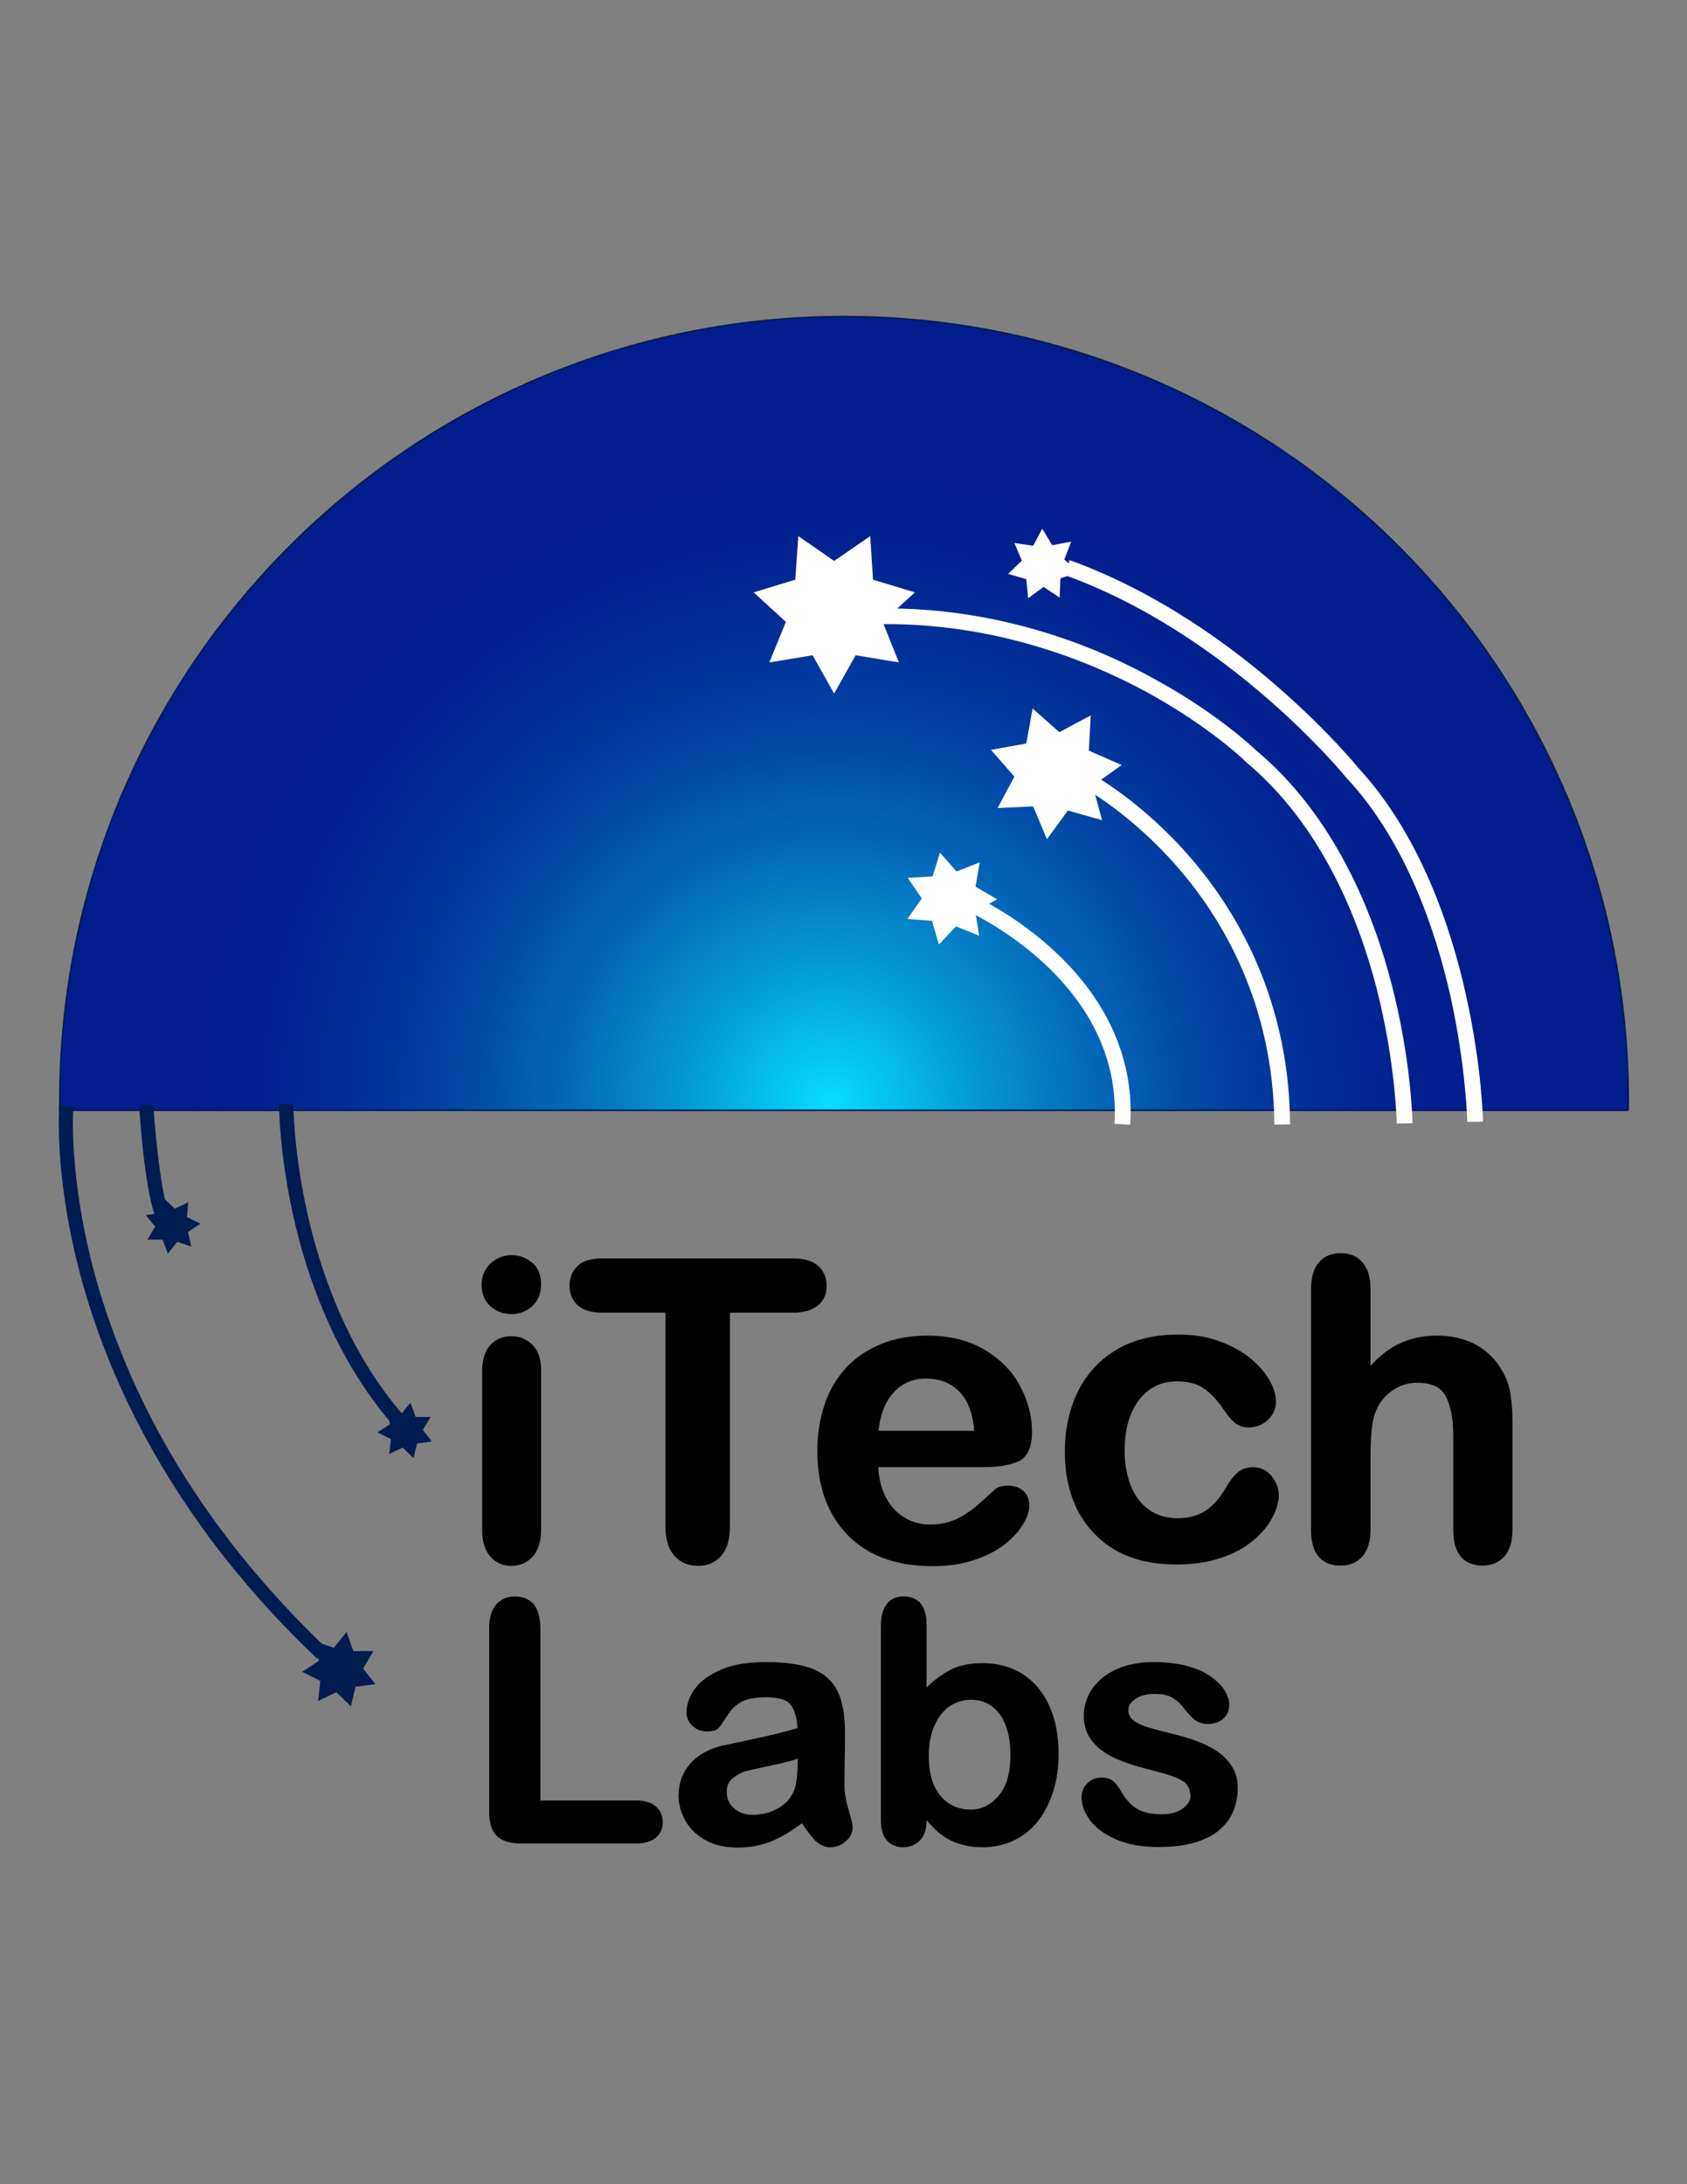 <svg version="1.1" id="Layer_1" xmlns="http://www.w3.org/2000/svg" x="0" y="0" viewBox="-413 -46 612 792"
     xml:space="preserve"><rect x="-413" y="-46" width="612" height="792" fill="#808080" stroke="none"/><style>.st3{fill:#fff}.st4{fill:#011c51}</style>
    <radialGradient id="SVGID_1_" cx="-111.923" cy="345.127" r="235.6" gradientTransform="matrix(1 0 0 -1 0 700)"
                    gradientUnits="userSpaceOnUse"><stop offset="0" stop-color="#06e0ff"/>
        <stop offset=".094" stop-color="#05c0ed"/>
        <stop offset=".258" stop-color="#048fd0"/>
        <stop offset=".421" stop-color="#0365b8"/>
        <stop offset=".579" stop-color="#0245a5"/>
        <stop offset=".731" stop-color="#012f98"/>
        <stop offset=".875" stop-color="#012190"/>
        <stop offset="1" stop-color="#011c8d"/></radialGradient>
    <path d="M177.7 356.6v-3.3c0-157.1-127.4-284.5-284.5-284.5s-284.5 127.4-284.5 284.5v3.3h569z" fill="url(#SVGID_1_)"
          stroke="#011c51" stroke-width=".569"/>
    <path d="M-227.4 429.7c-2.8 0-5.2-.9-7.1-2.6-2-1.7-3-4.2-3-7.3 0-2.8 1-5.2 3-7.1 2-1.8 4.4-2.8 7.1-2.8 2.6 0 4.9.9 6.9 2.5 2 1.7 3 4.1 3 7.3 0 3.1-1 5.5-2.9 7.3-2 1.8-4.3 2.7-7 2.7zm9.9 20.9v58.1c0 4-1 7.1-2.8 9.2-1.9 2-4.3 3.1-7.2 3.1-2.9 0-5.3-1.1-7.1-3.2-1.8-2.1-2.7-5.1-2.7-9v-57.5c0-4 .9-7 2.7-9 1.8-2 4.2-3 7.1-3s5.3 1 7.2 3c1.8 1.9 2.8 4.7 2.8 8.3zm92.3-21.4H-149v78.4c0 4.5-1 7.9-3 10.1-2 2.2-4.6 3.3-7.8 3.3s-5.9-1.1-7.9-3.3c-2-2.2-3.1-5.6-3.1-10v-78.5h-23.8c-3.8 0-6.5-.9-8.3-2.5-1.8-1.7-2.7-3.8-2.7-6.5 0-2.8 1-5 2.8-6.7s4.6-2.4 8.2-2.4h69.5c3.8 0 6.6.9 8.4 2.5 1.8 1.7 2.8 3.9 2.8 6.6 0 2.7-.9 4.9-2.8 6.5-2 1.6-4.8 2.5-8.5 2.5zm69.3 56h-39.3c.1 4.5 1 8.5 2.8 12 1.8 3.5 4.2 6 7.2 7.8 3 1.8 6.3 2.6 9.8 2.6 2.4 0 4.6-.3 6.6-.9s3.9-1.4 5.8-2.6c1.9-1.2 3.6-2.4 5.2-3.8s3.6-3.2 6.1-5.5c1-.9 2.5-1.3 4.4-1.3 2 0 3.8.6 5 1.7 1.3 1.1 1.9 2.7 1.9 4.8 0 1.8-.7 3.9-2.2 6.4s-3.6 4.7-6.4 7c-2.9 2.2-6.5 4.1-10.8 5.5-4.3 1.5-9.3 2.2-15 2.2-12.9 0-22.9-3.7-30.1-11-7.2-7.4-10.8-17.4-10.8-30 0-6 .9-11.5 2.6-16.6s4.3-9.4 7.7-13.1c3.4-3.6 7.6-6.4 12.5-8.4s10.5-2.9 16.5-2.9c7.9 0 14.6 1.7 20.2 5 5.6 3.4 9.8 7.6 12.6 12.9 2.8 5.3 4.2 10.7 4.2 16.2 0 5.1-1.4 8.4-4.3 9.9-2.8 1.3-6.9 2.1-12.2 2.1zm-39.3-11.6h36.5c-.5-6.9-2.3-12-5.6-15.4-3.2-3.4-7.5-5.1-12.7-5.1-5 0-9.1 1.7-12.3 5.2-3.3 3.4-5.2 8.5-5.9 15.3zm145.3 22.3c0 2.5-.7 5.2-2.2 8-1.5 2.8-3.8 5.6-6.8 8.1-3.1 2.6-6.9 4.7-11.6 6.2-4.7 1.6-9.9 2.3-15.8 2.3-12.4 0-22.1-3.6-29.1-10.9-7-7.2-10.5-17-10.5-29.1 0-8.3 1.6-15.5 4.8-21.9 3.2-6.3 7.8-11.2 13.9-14.7 6-3.5 13.3-5.2 21.7-5.2 5.2 0 10 .7 14.3 2.3 4.3 1.5 8 3.5 11 5.9 3 2.4 5.3 5 6.9 7.7 1.6 2.7 2.4 5.3 2.4 7.6 0 2.4-.9 4.4-2.7 6.1-1.8 1.7-4 2.5-6.5 2.5-1.7 0-3.1-.5-4.2-1.3s-2.3-2.2-3.7-4.2c-2.4-3.7-5-6.5-7.7-8.4-2.7-1.9-6.1-2.8-10.2-2.8-6 0-10.8 2.3-14.4 6.9-3.6 4.6-5.5 11-5.5 19 0 3.8.5 7.2 1.4 10.4.9 3.2 2.3 5.9 4 8.1s3.9 3.9 6.4 5.1c2.5 1.1 5.2 1.7 8.3 1.7 4 0 7.5-.9 10.4-2.8 2.9-1.9 5.4-4.7 7.6-8.5 1.3-2.3 2.6-4 4-5.3s3.2-1.9 5.2-1.9c2.4 0 4.5.9 6.1 2.8 1.7 2.2 2.5 4.2 2.5 6.3zm33.3-74.5v29.9c2.6-3 5.1-5.3 7.5-7 2.4-1.7 5.1-3 8.1-3.9 3-.9 6.1-1.3 9.5-1.3 5.1 0 9.6 1.1 13.6 3.2 3.9 2.2 7.1 5.3 9.3 9.4 1.4 2.4 2.4 5.1 2.8 8.1.5 3 .7 6.4.7 10.3v38.5c0 4-.9 7.1-2.7 9.2-1.8 2-4.3 3.1-7.3 3.1-6.6 0-9.9-4.1-9.9-12.2v-34c0-6.4-1-11.4-2.9-14.9s-5.6-5.2-10.9-5.2c-3.6 0-6.8 1-9.7 3.1-2.9 2-5 4.8-6.4 8.4-1.1 3-1.7 8.3-1.7 16v26.6c0 4-.9 7-2.7 9.1s-4.3 3.1-7.4 3.1c-6.6 0-9.9-4.1-9.9-12.2v-87.2c0-4.1.9-7.1 2.6-9.2 1.7-2 4.2-3.1 7.3-3.1 3.2 0 5.6 1 7.4 3.1 1.8 2.1 2.7 5.1 2.7 9.1z"
          stroke="#000" stroke-width="1.577"/>
    <path d="M-217.6 544.3v63.2h35.6c2.8 0 5 .7 6.5 2s2.3 3.1 2.3 5.2-.7 3.8-2.2 5.1c-1.5 1.3-3.7 2-6.5 2h-42.3c-3.8 0-6.5-.9-8.2-2.6-1.7-1.7-2.5-4.4-2.5-8.2v-66.8c0-3.5.8-6.2 2.4-8 1.6-1.8 3.7-2.7 6.3-2.7 2.6 0 4.8.9 6.4 2.6 1.3 1.9 2.2 4.6 2.2 8.2zm95.7 69.9c-3.9 3-7.7 5.3-11.3 6.8-3.6 1.5-7.7 2.3-12.3 2.3-4.2 0-7.8-.8-10.9-2.4-3.1-1.7-5.6-3.9-7.2-6.7-1.7-2.8-2.6-5.9-2.6-9.1 0-4.4 1.4-8.2 4.2-11.3 2.8-3.1 6.7-5.2 11.6-6.3 1-.2 3.6-.7 7.6-1.6 4-.9 7.5-1.6 10.4-2.3s6-1.5 9.4-2.5c-.2-4.2-1.1-7.3-2.6-9.3-1.5-2-4.7-3-9.4-3-4.1 0-7.2.6-9.3 1.7-2 1.1-3.9 2.8-5.3 5.1-1.5 2.3-2.5 3.8-3.1 4.5-.6.7-1.9 1.1-3.9 1.1-1.8 0-3.4-.6-4.7-1.8-1.3-1.1-2-2.7-2-4.5 0-2.8 1-5.6 3-8.3 2-2.7 5.2-4.9 9.4-6.7 4.3-1.8 9.6-2.6 15.9-2.6 7.1 0 12.7.9 16.8 2.5 4 1.7 6.9 4.3 8.6 8 1.7 3.6 2.5 8.4 2.5 14.5 0 3.8 0 7-.1 9.7 0 2.6-.1 5.6-.1 8.8 0 3 .5 6.2 1.5 9.5s1.5 5.4 1.5 6.4c0 1.7-.8 3.2-2.3 4.5-1.6 1.4-3.4 2-5.3 2-1.7 0-3.3-.8-5-2.3-1.4-1.6-3.2-3.8-5-6.7zm-1-23.4c-2.4.9-5.8 1.8-10.3 2.7-4.5 1-7.6 1.7-9.4 2.1-1.7.5-3.4 1.4-5 2.7-1.6 1.3-2.4 3.2-2.4 5.5 0 2.4.9 4.6 2.8 6.3 1.9 1.7 4.3 2.6 7.3 2.6 3.2 0 6.1-.7 8.8-2.1 2.7-1.4 4.7-3.2 5.9-5.4 1.5-2.4 2.2-6.5 2.2-12.1l.1-2.3zm45.4-47.9v24.6c3-3.2 6.1-5.6 9.3-7.3 3.1-1.7 7.1-2.5 11.7-2.5 5.3 0 10.1 1.3 14.1 3.8 4 2.6 7.2 6.3 9.4 11.1s3.4 10.6 3.4 17.2c0 4.9-.6 9.4-1.9 13.5-1.3 4.1-3.1 7.6-5.4 10.6-2.4 3-5.2 5.3-8.6 6.9s-7.1 2.4-11.2 2.4c-2.5 0-4.8-.3-7-.9-2.2-.6-4-1.4-5.6-2.3-1.5-1-2.8-1.9-3.9-3s-2.5-2.6-4.3-4.6v1.6c0 3-.7 5.3-2.2 6.9-1.5 1.5-3.4 2.3-5.6 2.3-2.3 0-4.2-.8-5.5-2.3-1.4-1.5-2-3.9-2-6.9v-70.6c0-3.2.7-5.7 2-7.4 1.3-1.7 3.2-2.5 5.6-2.5 2.5 0 4.4.8 5.8 2.4 1.2 1.7 1.9 4 1.9 7zm.8 47.9c0 6.4 1.5 11.4 4.4 14.8 3 3.5 6.8 5.2 11.6 5.2 4 0 7.6-1.8 10.5-5.3 3-3.5 4.4-8.6 4.4-15.2 0-4.3-.6-7.9-1.8-11-1.2-3.1-3-5.5-5.2-7.1s-4.9-2.5-7.9-2.5c-3.1 0-5.8.9-8.2 2.5-2.4 1.7-4.3 4.1-5.7 7.3-1.4 3.1-2.1 6.9-2.1 11.3zm112.1 11.3c0 4.4-1.1 8.3-3.2 11.4-2.2 3.2-5.3 5.6-9.6 7.2-4.2 1.7-9.4 2.4-15.5 2.4-5.8 0-10.8-.9-14.9-2.7-4.2-1.8-7.2-4-9.2-6.7s-3-5.3-3-8c0-1.8.6-3.3 1.9-4.6 1.3-1.3 2.8-1.9 4.8-1.9 1.7 0 3 .4 3.9 1.3.9.8 1.8 2 2.6 3.5 1.7 2.8 3.6 5 5.9 6.4 2.3 1.4 5.4 2.1 9.4 2.1 3.2 0 5.9-.7 7.9-2.2 2-1.4 3.1-3.1 3.1-4.9 0-2.8-1.1-4.9-3.2-6.2-2.2-1.3-5.6-2.5-10.5-3.7-5.6-1.4-10.1-2.8-13.5-4.3-3.5-1.5-6.3-3.5-8.4-6-2.1-2.5-3.1-5.5-3.1-9.2 0-3.2 1-6.3 2.9-9.2 1.9-2.8 4.8-5.2 8.5-6.9s8.3-2.6 13.6-2.6c4.2 0 7.9.5 11.3 1.3 3.3.9 6.1 2 8.3 3.5 2.2 1.5 3.9 3.1 5.1 4.8 1.1 1.8 1.8 3.5 1.8 5.2 0 1.9-.6 3.4-1.9 4.6-1.3 1.2-3 1.8-5.3 1.8-1.7 0-3.1-.5-4.3-1.4-1.2-1-2.5-2.4-4-4.3-1.2-1.6-2.6-2.8-4.3-3.8-1.7-1-3.9-1.4-6.7-1.4-2.9 0-5.3.6-7.2 1.9-1.9 1.3-2.9 2.8-2.9 4.6 0 1.7.7 3.1 2.1 4.2 1.4 1.1 3.3 2 5.7 2.7 2.4.7 5.7 1.6 9.8 2.6 5 1.2 9.1 2.7 12.3 4.4s5.6 3.7 7.2 6c1.8 2.5 2.6 5.1 2.6 8.1z"
          stroke-width="1.265" stroke="#000"/>
    <path class="st3"
          d="M-110.4 157.4l13.1-9 1 15.8 15.2 4.6-11.7 10.7 5.9 14.7-15.7-2.6-7.8 13.9-7.8-13.9-15.7 2.6 6-14.7-11.7-10.7 15.1-4.6 1.1-15.8zm81.7 62.1l11.4-6.1-.7 12.8 11.9 5.2-10.5 7.5 3.4 12.5-12.4-3.5-7.6 10.4-5-11.9-12.9.6 6.1-11.4-8.5-9.7 12.8-2.3 2.3-12.7zm-2.6-67.8l6.9-1.3-2.5 6.5 5.2 4.6-6.6 2.2-.3 7-5.8-3.9-5.6 4.1-.7-6.9-6.6-1.9 5-4.8-2.7-6.4 6.8 1 3.3-6.2zM-66 270l8.4-3.3-1.5 8.8 7.8 4.6-7.9 4.4 1.4 8.8-8.4-3.4-6.2 6.6-2.5-8.6-8.9-.7 5.2-7.4-5.1-7.5 9-.5 2.7-8.6z"/>
    <path class="st3"
          d="M-61.2 284.7c.1.1 14.2 6.6 27.7 19.3 17.8 16.9 26.1 36.3 24.8 57.5l5.7.3c1.5-22.8-7.7-44.2-26.6-62.1-14.1-13.4-28.5-20-29.1-20.3l-2.5 5.3zm41.4-45c.2.1 17.4 9.5 34.4 29.2C30.2 287 49 317.8 49.3 361.8l5.7-.1c-.3-45.9-19.9-78-36.2-96.8-17.7-20.4-35.2-29.9-35.9-30.3l-2.7 5.1z"/>
    <path class="st3"
          d="M-93 174.6l.1 5.7c41.3-.3 74.9 13.3 95.8 24.6 22.7 12.4 35.8 25 35.9 25.2l.1.1.1.1c27.6 23 41 57.3 47.4 82.1 6.9 27 7.3 48.8 7.3 49l5.7-.1c0-.9-.4-22.6-7.5-50.2-6.6-25.6-20.5-61-49.2-85-.8-.7-13.8-13.3-36.9-25.9-21.6-12-56.2-25.9-98.8-25.6z"/>
    <path class="st3"
          d="M-26.8 162.5c60 21.6 101.9 73.1 102.3 73.6l.1.1.1.1c21.6 23.3 32.3 55.8 37.5 79 5.6 25.3 6.1 45.2 6.1 45.5l5.7-.1c0-.9-.5-20.7-6.3-46.4-5.3-23.8-16.4-57.4-38.8-81.7-.6-.7-11-13.5-29.1-29.3C34 188.6 7.2 168.7-25 157.1l-1.8 5.4z"/>
    <path class="st4"
          d="M-291.9 551.5l4.6-5.7 2.5 6.9h7.3l-3.8 6.3 4.5 5.7-7.2.9-1.7 7.1-5.3-5.1-6.6 3.2.8-7.3-6.6-3.3 6.1-4-1.5-7.1zm-62.8-157.7l1.2-5.3 3.9 3.8 4.9-2.4-.5 5.4 4.9 2.4-4.5 3 1.2 5.3-5.1-1.7-3.4 4.3-1.9-5.1h-5.5l2.8-4.7-3.4-4.2zm83.2 76.6l-1.2-5.3 5.2 1.7 3.4-4.2 1.9 5.2h5.4l-2.8 4.7 3.3 4.2-5.4.7-1.3 5.3-3.9-3.8-4.9 2.3.6-5.4-4.9-2.4z"/>
    <path class="st4"
          d="M-383.2 418.7c6.1 22 15.3 43.6 27.4 64.4 15 25.8 34.5 50.2 57.9 72.4l3.5-3.7c-23-21.9-42.2-45.8-56.9-71.1-11.8-20.3-20.8-41.5-26.9-63.1-10.2-36.8-8.2-62.1-8.2-62.4l-5.1-.5c0 1.1-2.1 26.4 8.3 64zm20.7-63.6c.2 3.6 2.4 35 6.7 41.6l4.3-2.7c-2.6-4.2-5-26.2-5.9-39.2l-5.1.3zm50.7-.7c0 .7.1 17.6 5.2 40.5 4.7 21.2 14.9 51.6 36.4 76.1l3.9-3.4c-20.8-23.7-30.6-53.1-35.2-73.7-5-22.4-5.1-39.4-5.1-39.5h-5.2z"/></svg>
